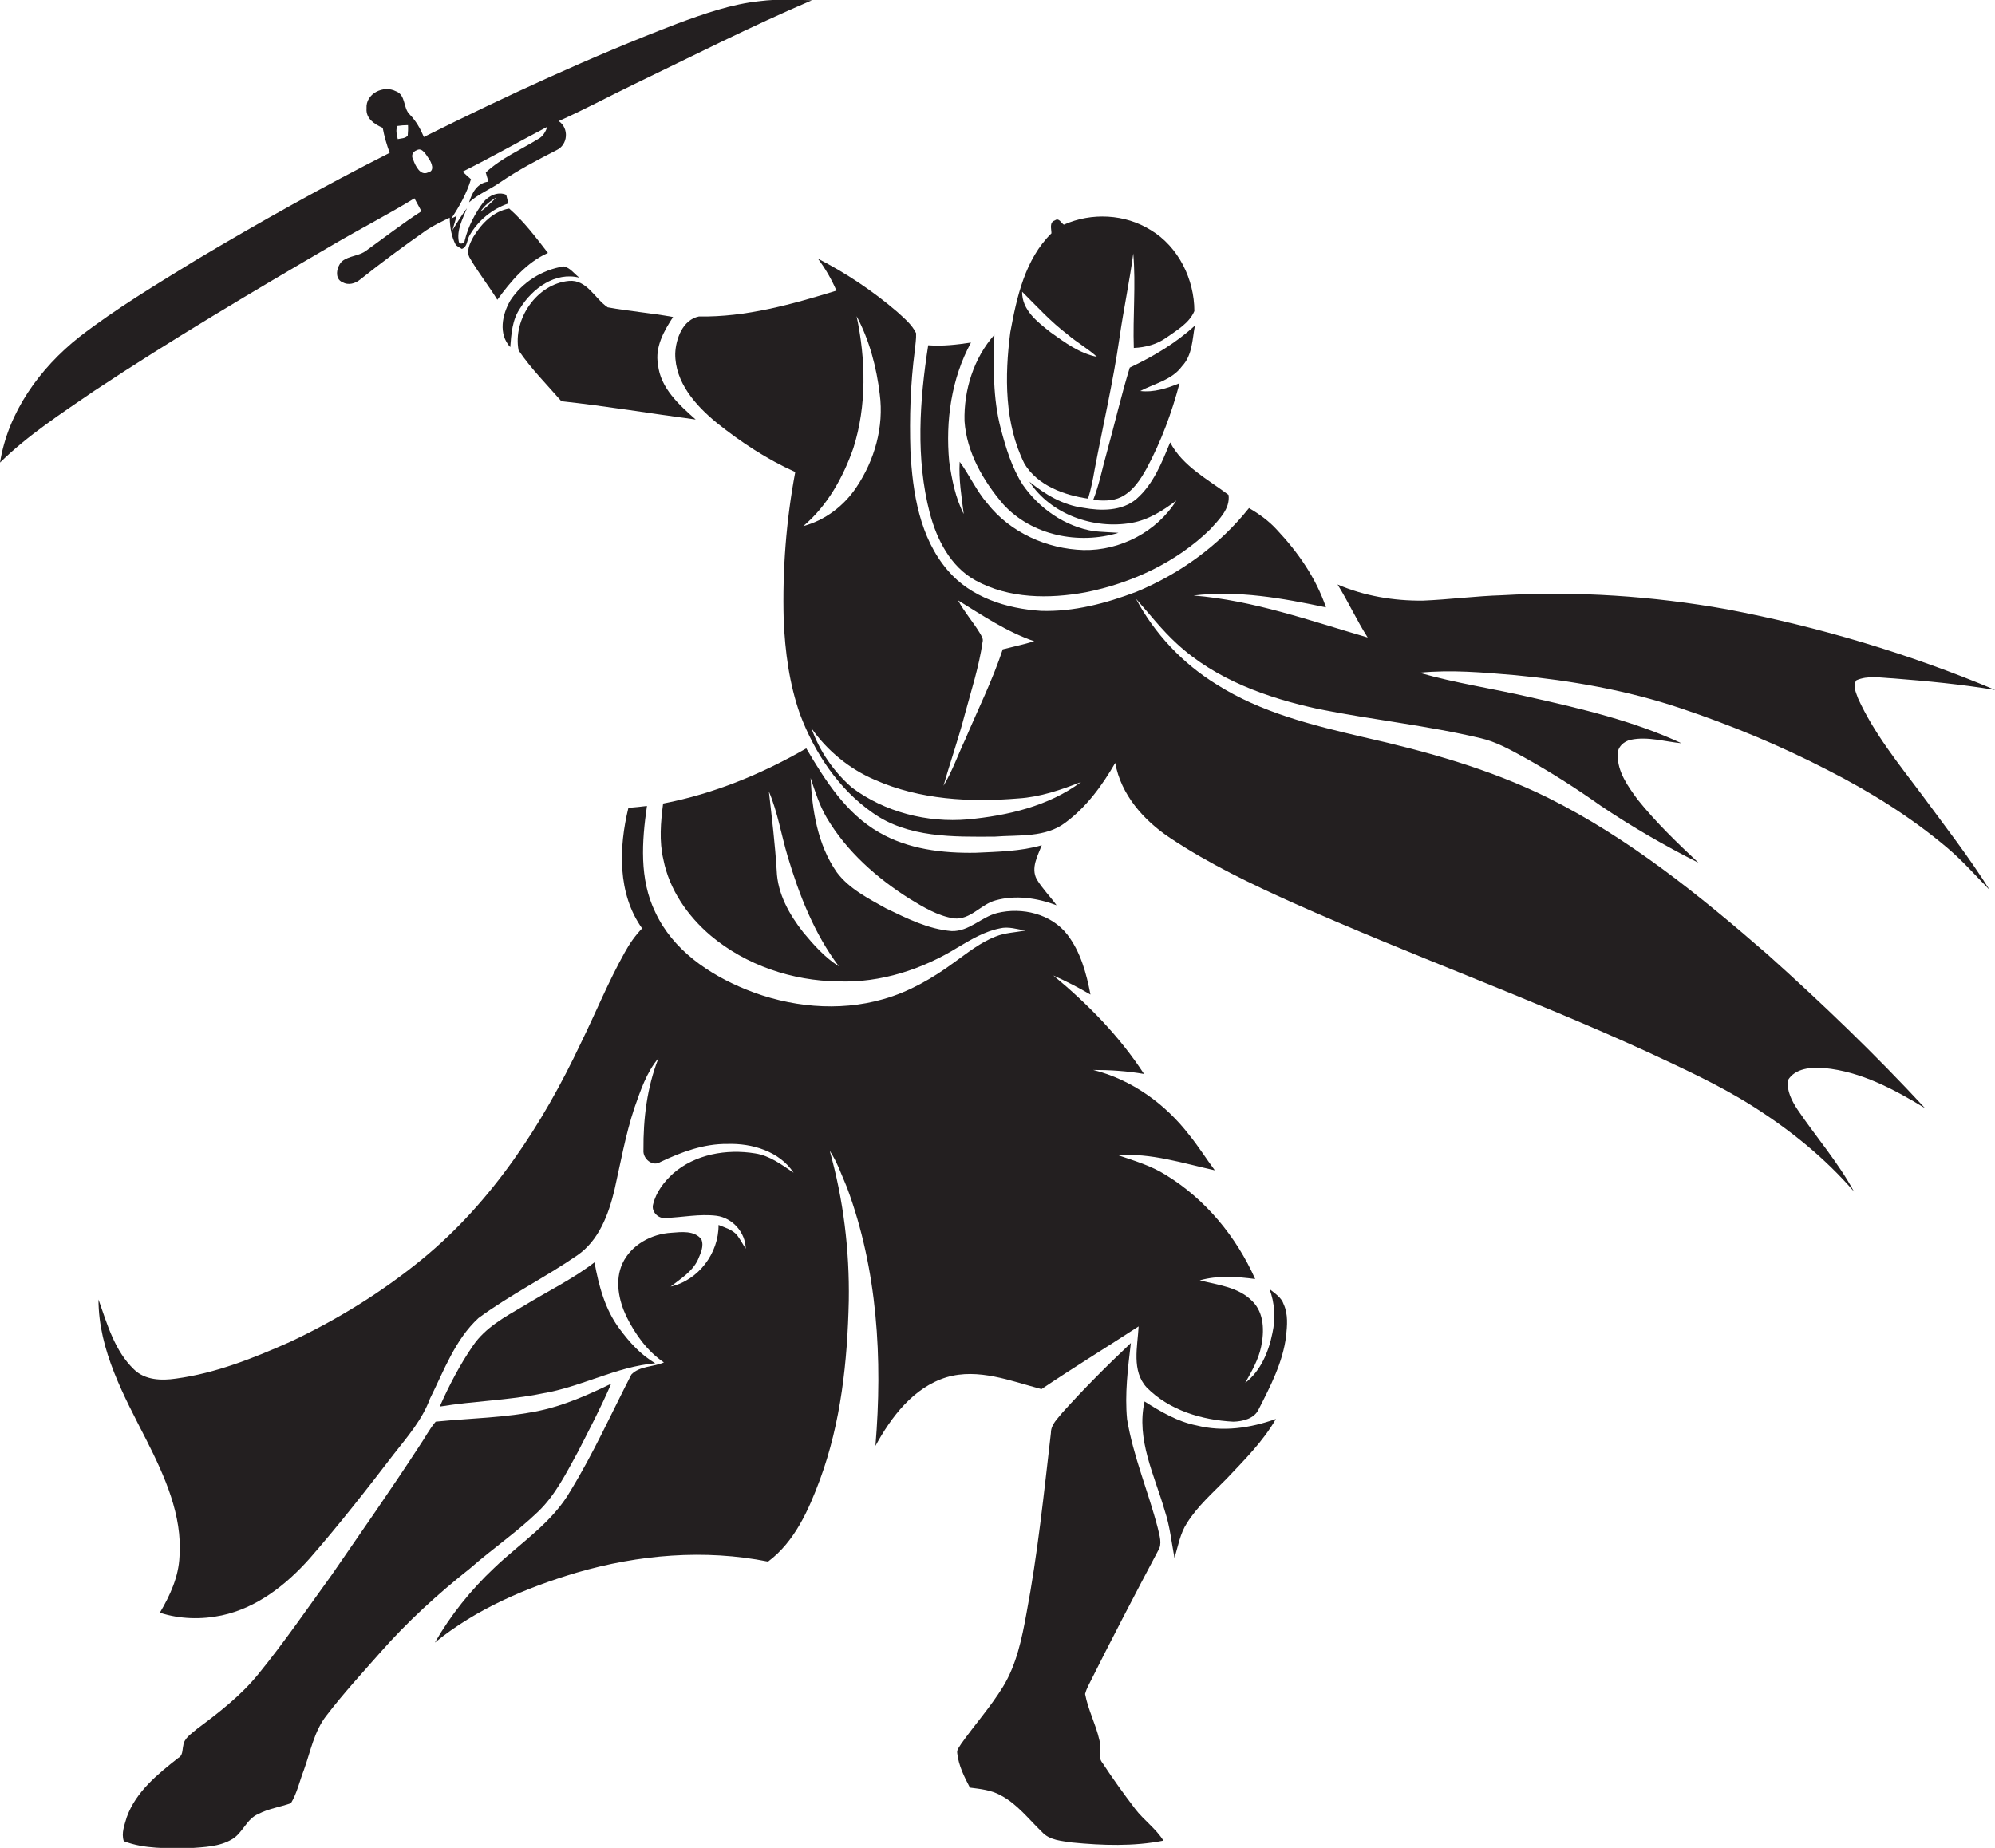 <?xml version="1.0" encoding="utf-8"?>
<!-- Generator: Adobe Illustrator 19.2.0, SVG Export Plug-In . SVG Version: 6.00 Build 0)  -->
<svg version="1.1" id="Layer_1" xmlns="http://www.w3.org/2000/svg" xmlns:xlink="http://www.w3.org/1999/xlink" x="0px" y="0px"
	 viewBox="0 0 741.3 686.7" enable-background="new 0 0 741.3 686.7" xml:space="preserve">
<g>
	<path fill="#231F20" d="M154,73.7c0.9,1.6,1.7,3.2,2.6,4.8c-7.1,4.6-13.8,9.8-20.6,14.7c-2.7,2-6.3,1.8-8.9,3.9
		c-2,1.9-3,6.5,0.2,7.8c2.1,1.2,4.7,0.5,6.5-1c8-6.4,16.3-12.5,24.7-18.4c2.7-1.8,5.7-3.2,8.6-4.6c0.1,3.5,0.6,7,2.3,10.2
		c0.7,0.5,1.4,1,2.2,1.4c2.1-0.7,1.9-3.3,2.8-4.9c3.2-5.6,8.4-9.9,14.5-12c-0.2-0.8-0.6-2.4-0.8-3.2c-2.9-1.3-6.3,0.2-8.3,2.5
		c-3.3,4.3-5.8,9.2-7.1,14.4c0,1.1-1.8,1.8-2.2,0.6c-0.9-4.4,1.4-8.5,3-12.5c-2,2.6-3.7,5.4-5.4,8.2l1.6-5.4c-0.5,0.3-1.5,0.8-2,1
		c3-4.5,5.7-9.3,7.3-14.6c-1-0.9-2.1-1.8-3.1-2.8c10.6-5.3,21-11.2,31.5-16.7c-0.7,1.9-1.7,3.7-3.5,4.6c-6.5,4-13.7,7.1-19.4,12.4
		c0.3,0.9,0.7,2.6,1,3.4c-4.2,0.5-6.1,4.1-7.2,7.7c3.4-3.1,7.8-4.8,11.5-7.4c6.7-4.6,13.8-8.3,21-12c4.3-2,4.7-8.2,0.8-10.8
		c9.4-4.2,18.5-9.1,27.8-13.6c22-10.6,43.8-21.7,66.3-31.3c-6.4-0.2-12.8-0.5-19.2,0.3c-10.7,1.1-20.9,4.7-30.9,8.4
		c-32.1,12.3-63.4,26.8-94.1,42.1c-1.3-3.1-2.9-5.9-5.2-8.3c-2.6-2.4-1.4-7.3-5.2-8.7c-4.6-2.4-11.3,0.9-10.9,6.4
		c-0.3,3.8,3,5.9,6,7.2c0.6,3.2,1.5,6.3,2.6,9.3c-24.5,12.4-48.4,25.8-71.9,39.8c-14.8,9.1-29.7,18-43.4,28.6
		C14.7,136.9,3,153.2,0,171.9c10.5-10.3,23-18.4,35.1-26.7C64.1,126,94,108.3,124,90.8C133.9,85,144.2,79.7,154,73.7z M184.5,73.3
		c-1.9,1.9-3.8,3.8-6,5.4C179.9,76.4,182.2,74.7,184.5,73.3z M154.9,55.8c2-1.1,3.4,1.7,4.4,3.1c1.1,1.5,2.4,4.7-0.3,5.2
		c-2.8,1.3-4.6-2.4-5.4-4.6C152.7,57.9,153.2,56.4,154.9,55.8z M147.7,46.8c1.3-0.2,2.6-0.3,3.9-0.3c0.1,1.3,0,2.6-0.1,3.9
		c-0.9,1.1-2.5,1-3.7,1.3C147.5,50.1,146.9,48.4,147.7,46.8z"/>
	<path fill="#231F20" d="M203.6,94c-4.5-5.8-8.9-11.7-14.4-16.5c-5.9,1-10.3,5.6-13.3,10.5c-1.3,2.4-2.9,5.5-1.2,8.1
		c3.1,5.3,6.9,10.1,10.1,15.3C189.8,104.5,195.7,97.5,203.6,94z"/>
	<path fill="#231F20" d="M404.3,185.3c1.1-3.5,1.8-7.1,2.4-10.6c3.1-16.4,6.9-32.7,9.3-49.3c1.5-10.4,3.7-20.7,5.1-31.2
		c1,11.7-0.2,23.4,0.2,35.1c4.3-0.2,8.6-1.3,12.2-3.9c3.8-2.7,8.4-5.3,10.3-9.8c0-11.8-5.9-23.9-16.2-30.1c-9.6-6-22-6.6-32.3-2
		c-1-0.6-1.8-2.7-3.3-1.6c-2.2,0.7-1.3,3.2-1.3,4.8c-9.8,9.6-12.9,23.7-15.3,36.8c-2.1,16.3-2.2,33.9,5.3,48.9
		C385.6,180.4,395.3,184,404.3,185.3z M396.7,124.3c3.5,3,7.5,5.2,10.9,8.3c-6.5-1.3-11.9-5.3-17.2-9.1c-4.8-3.8-10.7-8.2-10.6-15.1
		C385.3,113.9,390.5,119.6,396.7,124.3z"/>
	<path fill="#231F20" d="M690.4,259.5c-0.7-2.1-2.1-4.6-0.6-6.7c4.3-1.9,9.1-0.9,13.7-0.7c12.7,1,25.3,2.2,37.9,4.3
		c-32.1-13.5-65.6-23.5-99.8-30c-27.5-4.9-55.6-6.8-83.5-5.2c-9.8,0.3-19.6,1.6-29.4,2c-10.8,0.1-21.7-1.7-31.7-6
		c4,6.4,7.1,13.3,11.2,19.7c-21.3-6.2-42.4-13.8-64.7-15.6c16.5-2,33.1,1,49.2,4.4c-3.7-10.9-10.4-20.5-18.2-28.8
		c-3-3.3-6.6-5.9-10.4-8.1c-11,13.8-25.6,24.4-41.8,31.1c-11.3,4.3-23.3,7.5-35.5,7.1c-12.7-0.8-26.1-5-34.6-15
		c-10.5-12.2-13.1-28.9-13.9-44.5c-0.4-12.4,0-24.8,1.6-37.1c0.2-2.2,0.6-4.4,0.5-6.6c-1.6-3.3-4.5-5.6-7.1-8
		c-9-7.7-18.9-14.3-29.4-19.7c2.8,3.7,5.1,7.7,6.9,11.9c-16.6,5.1-33.6,9.9-51.1,9.6c-6,1.2-8.6,8.3-8.8,13.8
		c-0.1,10.7,7.6,19.3,15.4,25.7c9,7.2,18.7,13.6,29.2,18.3c-3.4,18.1-4.8,36.5-4.3,54.9c0.5,11.9,2.1,23.9,6.1,35.2
		c5.4,14.3,14.3,27.7,26.9,36.5c13.1,9.4,30.1,9,45.5,8.9c8.8-0.7,18.8,0.5,26.3-5.3c7.8-5.8,13.6-13.8,18.4-22.1
		c2.1,11.8,10.6,21.4,20.4,27.9c14.4,9.6,30.1,17.1,45.9,24.2c43.3,19.3,87.9,35.4,131,55.1c13.5,6.3,27,12.4,39.6,20.4
		c13.9,8.8,26.8,19.2,37.6,31.7c-5.9-10.9-14.1-20.3-21-30.5c-2.1-3.2-4-6.9-3.6-10.8c2.7-4.6,8.8-5,13.6-4.6
		c13.6,1.3,25.9,7.9,37.4,14.9c-18.5-20-38.2-38.9-58.5-57.1c-25.3-22-51.6-43.3-81.7-58.3c-21.7-10.7-45.1-17.2-68.6-22.5
		c-18.8-4.4-38-9.1-54.5-19.6c-12.5-7.7-23-18.8-29.9-31.8c5,5.6,9.6,11.6,15.2,16.7c14.5,13.4,33.7,20.2,52.7,24.3
		c20,4,40.3,6.1,60.1,10.8c5.7,1.3,10.9,4.2,16,7c9.9,5.5,19.5,11.6,28.8,18.2c11.6,7.8,23.7,14.8,36.2,21.1
		c-7.9-7.4-15.8-15-22.6-23.5c-3.6-4.9-7.5-10.3-7.4-16.6c-0.2-2.8,2.3-5.1,4.9-5.6c6.3-1.3,12.5,0.7,18.8,1.3
		c-17.8-8.3-37.1-12.8-56.2-17.1c-13.7-3.2-27.7-5.2-41.2-9.1c11.8-1.2,23.8-0.1,35.6,0.9c20.8,2,41.6,5.6,61.5,12.3
		c18.8,6.3,37.1,13.9,54.7,23c15.7,8,30.8,17.4,44.3,28.8c5.7,4.8,10.6,10.4,15.8,15.7c-7.7-12.3-16.6-23.7-25.2-35.4
		C705.4,283.7,696.3,272.5,690.4,259.5z M358.5,265.5c2.4-8.9,5.3-17.8,6.6-26.9c0.4-1.3-0.5-2.4-1.1-3.5c-2.5-4.1-5.7-7.7-8-12
		c9.1,5.6,18.1,11.7,28.3,15.2c-3.9,1.2-7.8,2-11.7,3c-3.8,11.5-9.2,22.3-13.9,33.4c-2.7,5.7-4.8,11.8-8.1,17.3
		C353.1,283.1,356.2,274.4,358.5,265.5z M317.1,166.5c5-15.8,4.6-32.9,1.2-49c4.8,9,7.4,19,8.6,29c1.6,12.1-1.9,24.5-8.7,34.6
		c-4.6,6.9-11.7,12.3-19.7,14.4C307.4,188,313.3,177.4,317.1,166.5z M359.6,304.5c-15.1,1.3-30.8-2.7-43-11.8
		c-6.8-5.9-12.1-13.6-15.1-22.1c5.9,8.4,14.2,15.2,23.6,19.2c16.7,7.4,35.4,8.4,53.3,6.9c8.1-0.5,15.9-3.2,23.3-6.1
		C389.6,299.6,374.4,303.1,359.6,304.5z"/>
	<path fill="#231F20" d="M193.3,114.5c4.5-7.3,13.1-13.6,22-11.3c-1.9-1.4-3.4-3.7-5.8-4.2c-8,1.2-15.5,5.9-19.9,12.7
		c-3,5.2-4.5,12.4,0,17.3C190,124.1,190.3,118.8,193.3,114.5z"/>
	<path fill="#231F20" d="M225.8,114.2c-4.8-3.2-7.7-10.4-14.4-9.8c-12,1.1-20.9,14.3-18.7,25.8c4.6,6.8,10.5,12.7,15.9,18.9
		c16.7,1.8,33.3,4.6,49.9,6.8c-6.2-5.5-13.1-11.7-14-20.4c-1.2-6.5,2.2-12.5,5.6-17.7C242,116.3,233.9,115.7,225.8,114.2z"/>
	<path fill="#231F20" d="M439.2,136.1c3.9-4.1,3.8-9.9,4.8-15.1c-7.1,6.5-15.5,11.5-24.2,15.6c-3.2,10.4-5.6,20.9-8.5,31.4
		c-1.7,5.9-2.8,12-5.1,17.8c3.5,0.3,7.2,0.5,10.4-1.1c4.4-2.2,7.1-6.4,9.4-10.5c5.4-10,9.4-20.8,12.3-31.8
		c-4.6,1.9-9.6,3.5-14.6,2.9C429,142.5,435.5,141.2,439.2,136.1z"/>
	<path fill="#231F20" d="M358.4,156.5c0.8,11.6,6.9,22.1,14.3,30.8c10.6,11.7,28.1,15.2,42.9,10.7c-3-0.2-6.1-0.3-9.1-0.6
		c-10.8-1.7-20.4-8.5-26.5-17.3c-4-6.3-6.2-13.5-8.1-20.7c-3-11.4-2.8-23.3-2.4-35C361.8,133.1,358.1,145,358.4,156.5z"/>
	<path fill="#231F20" d="M362.5,215.7c12.4,6.8,27.3,6.9,40.9,4.4c17.1-3.4,33.7-11.1,46.3-23.4c3.2-3.6,7.5-7.6,6.8-12.8
		c-7.7-5.8-17-10.6-21.7-19.5c-3.1,7.5-6.2,15.5-12.5,21c-5.4,4.6-13.2,4.5-19.8,3.3c-7.6-1-14.2-5-20-9.7c8,12.2,23.9,17.8,38,15.3
		c6.2-1.1,11.6-4.5,16.6-8.3c-7.2,11.6-20.9,18.7-34.5,18.4c-13.6-0.4-27.2-6.5-35.7-17.3c-4.1-4.7-6.6-10.5-10.3-15.5
		c-0.4,6.5,0.7,13,1.5,19.4c-3.1-6-4.4-12.8-5.4-19.5c-1.4-15.1,0.8-30.8,8.1-44.2c-5.3,0.8-10.6,1.4-15.9,1
		c-3.2,20.6-4.7,42,0.6,62.4C348.1,200.5,353.2,210.6,362.5,215.7z"/>
	<path fill="#231F20" d="M471.7,479c2,5.2,2.3,11,1.1,16.4c-1.4,7-4.4,14.1-10.1,18.5c2.4-4.3,4.9-8.6,5.9-13.4
		c1.2-5.7,1.2-12.5-3.2-16.9c-5.1-5.3-12.8-6.1-19.6-7.8c6.7-1.9,13.8-1.4,20.6-0.5c-7-15.7-18.4-29.6-33.1-38.6
		c-5.5-3.5-11.7-5.3-17.8-7.4c12.2-0.9,24.1,3,35.9,5.6c-3.2-4.3-6-8.8-9.4-13c-8.9-11.6-21.4-20.7-35.8-24.3
		c6.3,0,12.6,0.4,18.9,1.5c-9.1-14-20.9-26-33.7-36.6c4.7,2.1,9.4,4.5,13.8,7.1c-1.5-7.9-3.7-15.9-8.6-22.3c-6-7.7-16.8-10.3-26.1-8
		c-5.9,1.5-10.4,6.9-16.9,6.7c-8.7-0.7-16.6-4.7-24.3-8.4c-6.6-3.7-13.8-7.3-18.4-13.5c-7.1-10.2-9.1-22.9-9.7-35
		c1.7,5.1,3.3,10.2,6,14.8c7.4,12.5,18.6,22.4,30.8,30.1c5.1,3.1,10.5,6.4,16.5,7.3c6.1,0.6,9.9-5.2,15.4-6.7
		c7.5-2.1,15.5-0.9,22.7,1.8c-2.4-3.3-5.3-6.2-7.4-9.7c-2.2-4.2,0.4-8.7,1.9-12.6c-8,2.3-16.3,2.4-24.6,2.8
		c-12.3,0.2-25.1-1.3-35.9-7.6c-12.2-7-20-19.3-27-31.2c-16.5,9.5-34.4,16.9-53.2,20.5c-0.9,6.9-1.5,14,0.1,20.8
		c2.2,11.2,9,21,17.6,28.3c13.1,11,30.3,16.8,47.4,17c15.7,0.6,31.3-4.5,44.5-12.7c4.9-2.9,9.9-5.9,15.5-7c3.2-0.8,6.4,0.3,9.5,0.8
		c-3.7,0.7-7.5,0.8-11,2.2c-5.7,2.2-10.5,6.1-15.4,9.6c-8,5.9-16.8,11-26.4,13.7c-16.7,4.8-35,2.9-51-3.6
		c-13.8-5.6-27.2-14.7-33.7-28.7c-6-12.3-5-26.4-3.1-39.5c-2.3,0.3-4.6,0.5-6.9,0.7c-3.6,14.8-4.1,31.9,5.1,44.8
		c-2.6,2.7-4.7,5.7-6.5,9c-6.1,10.9-10.8,22.5-16.3,33.7c-14.2,30.1-32.9,58.9-58.9,80.2c-15,12.3-31.7,22.6-49.2,30.8
		c-13.5,6-27.5,11.6-42.3,13.6c-5.4,0.8-11.5,0.6-15.6-3.4c-7.2-6.9-10-16.9-13.2-26c0,18.9,9.5,35.9,17.9,52.4
		c6.7,13.3,13.3,27.8,12.2,43.1c-0.3,7.5-3.5,14.5-7.3,20.9c7.4,2.4,15.4,2.6,23,1c13.1-2.8,24-11.4,32.7-21.2
		c10.9-12.5,21.1-25.5,31.2-38.7c5.1-6.5,10.6-12.8,13.5-20.7c5.2-10.4,9.3-21.9,18-29.9c11.7-8.6,24.8-15.1,36.7-23.3
		c8-5.5,11.6-15.1,13.8-24.2c2.3-10.2,4.1-20.5,7.4-30.5c2.3-6.5,4.5-13.3,9-18.6c-4.3,10.8-5.7,22.6-5.6,34.2
		c-0.3,3.2,3.4,6.3,6.3,4.4c7.8-3.7,16.1-6.8,24.9-6.7c9.1-0.3,19.3,2.7,24.6,10.7c-4.5-3-8.9-6.4-14.4-7.2
		c-10.5-1.7-22.2,0.3-30.4,7.5c-3.4,3.1-6.3,6.9-7.4,11.4c-0.8,2.7,1.9,5.5,4.6,5.1c6.3-0.2,12.6-1.6,19-0.8
		c5.9,0.8,10.7,6.2,10.8,12.2c-1.1-1.6-2-3.4-3.2-5c-1.8-2.1-4.5-2.8-6.9-3.8c0.1,10.5-7.5,20.6-17.8,22.9c3.7-2.9,8-5.5,10.1-9.9
		c1-2.4,2.4-5.1,1.3-7.7c-2.6-3.3-7.4-2.7-11.1-2.4c-7.4,0.4-15,4.5-18.2,11.4c-2.9,6.3-1.4,13.6,1.4,19.6c3.3,6.7,7.8,13,14,17.2
		c-3.9,1.7-9.1,1.3-12.1,4.5c-7.4,14.4-14.1,29.3-22.6,43.2c-6.8,11.9-18.7,19.4-28.4,28.7c-8.6,8.1-16.1,17.4-22,27.7
		c15.3-12.5,33.9-20.4,52.7-26c23-6.7,47.5-8.8,71.1-4.1c9.9-7.4,15.1-19.2,19.3-30.5c7.8-21.2,10.2-43.9,10.7-66.4
		c0.3-18.8-2-37.7-7.1-55.8c2.8,4.2,4.4,9,6.4,13.6c11.4,30.6,13.3,63.8,10.6,96.1c5.9-10.8,14.1-21.7,26.4-25.5
		c11.9-3.5,23.9,1.4,35.3,4.4c11.9-8,24.1-15.5,36.1-23.3c-0.4,7.5-2.7,16.5,3,22.7c8.4,8.5,20.5,12.1,32.2,12.7
		c3.5-0.1,7.8-1.1,9.4-4.6c4.4-8.6,9-17.5,10.2-27.2c0.4-3.9,0.8-8.1-0.9-11.8C476.2,482.2,473.8,480.7,471.7,479z M298.5,346.5
		c-5.2-6.6-9.6-14.4-9.9-23c-0.6-9.8-1.8-19.6-2.9-29.4c3.3,7.8,4.6,16.2,7,24.2c4.3,14.4,9.9,28.7,19,40.8
		C306.5,355.8,302.4,351.2,298.5,346.5z"/>
	<path fill="#231F20" d="M243.5,506.6c-5.4-3.1-9.6-7.8-13.3-12.8c-5.4-7.2-7.7-16-9.3-24.7c-8.2,6.3-17.7,10.9-26.5,16.3
		c-6.8,4-14,7.9-18.6,14.6c-4.9,7.1-8.9,14.8-12.4,22.7c12.7-2.1,25.6-2.3,38.2-4.9C216,515.4,228.9,507.9,243.5,506.6z"/>
	<path fill="#231F20" d="M421.8,672.2c-4.2-5.5-8.3-11.2-12.1-17c-2.1-2.5-0.4-5.8-1.2-8.6c-1.3-5.8-4.2-11.2-5.3-17.1
		c0.3-1.1,0.7-2.1,1.2-3.1c8.4-16.8,17.1-33.5,25.9-50.1c1.7-2.6,0.5-5.7-0.1-8.5c-3.5-13.5-9.1-26.5-11.4-40.4
		c-0.9-9.4,0.3-18.9,1.4-28.3c-8.8,8.3-17.3,16.8-25.4,25.8c-1.8,2.3-4.3,4.4-4.3,7.6c-2.6,22.4-4.9,44.9-9.1,67.1
		c-1.7,9.4-3.7,19-8.7,27.2c-4.6,7.5-10.5,14.1-15.6,21.3c-0.6,1.1-1.7,2.1-1.4,3.5c0.5,4.5,2.6,8.7,4.7,12.7
		c3.9,0.5,8,0.9,11.5,2.9c6.1,3.2,10.4,8.9,15.3,13.6c2.8,3.1,7.3,3.3,11.2,3.9c11.3,1.1,22.8,1.5,33.9-0.7
		C429.5,679.5,425,676.4,421.8,672.2z"/>
	<path fill="#231F20" d="M199.9,561.8c6.5-6.2,10.5-14.4,14.8-22.2c4.3-8.4,8.7-16.8,12.4-25.4c-8.5,4.1-17.2,8-26.5,10
		c-12.7,2.7-25.8,2.8-38.7,4.1c-2.3,2.7-3.9,5.9-5.9,8.8c-10.6,16.3-21.7,32.1-32.7,48.1c-9,12.4-17.6,25-27.3,36.9
		c-6.4,7.9-14.5,14.2-22.7,20.3c-2,1.8-4.9,3.4-5.2,6.3c-0.4,1.6-0.1,3.7-1.9,4.6c-7.6,6-15.7,12.5-19.1,22
		c-0.8,2.8-2.1,5.9-1.1,8.9c7.8,3,16.3,2.6,24.5,2.6c5.3-0.4,11-0.5,15.7-3.3c4-2.3,5.4-7.6,9.8-9.4c3.8-2,8.1-2.6,12.1-4
		c2.3-3.8,3.2-8.2,4.8-12.3c2.5-6.9,3.8-14.5,8.5-20.4c6.2-8.1,13.1-15.6,19.8-23.2c10.1-11.5,21.5-21.9,33.5-31.4
		C182.9,575.6,192,569.4,199.9,561.8z"/>
	<path fill="#231F20" d="M444.6,529.7c-7.1-1.4-13.3-5.1-19.3-8.9c-3.2,14.1,3.7,27.4,7.5,40.6c1.9,5.7,2.5,11.6,3.6,17.5
		c1.4-4.4,2.1-9.1,4.7-13c3.9-6.2,9.5-11.1,14.6-16.3c6.6-7,13.6-13.9,18.4-22.3C464.6,530.7,454.4,532.2,444.6,529.7z"/>
</g>
</svg>
